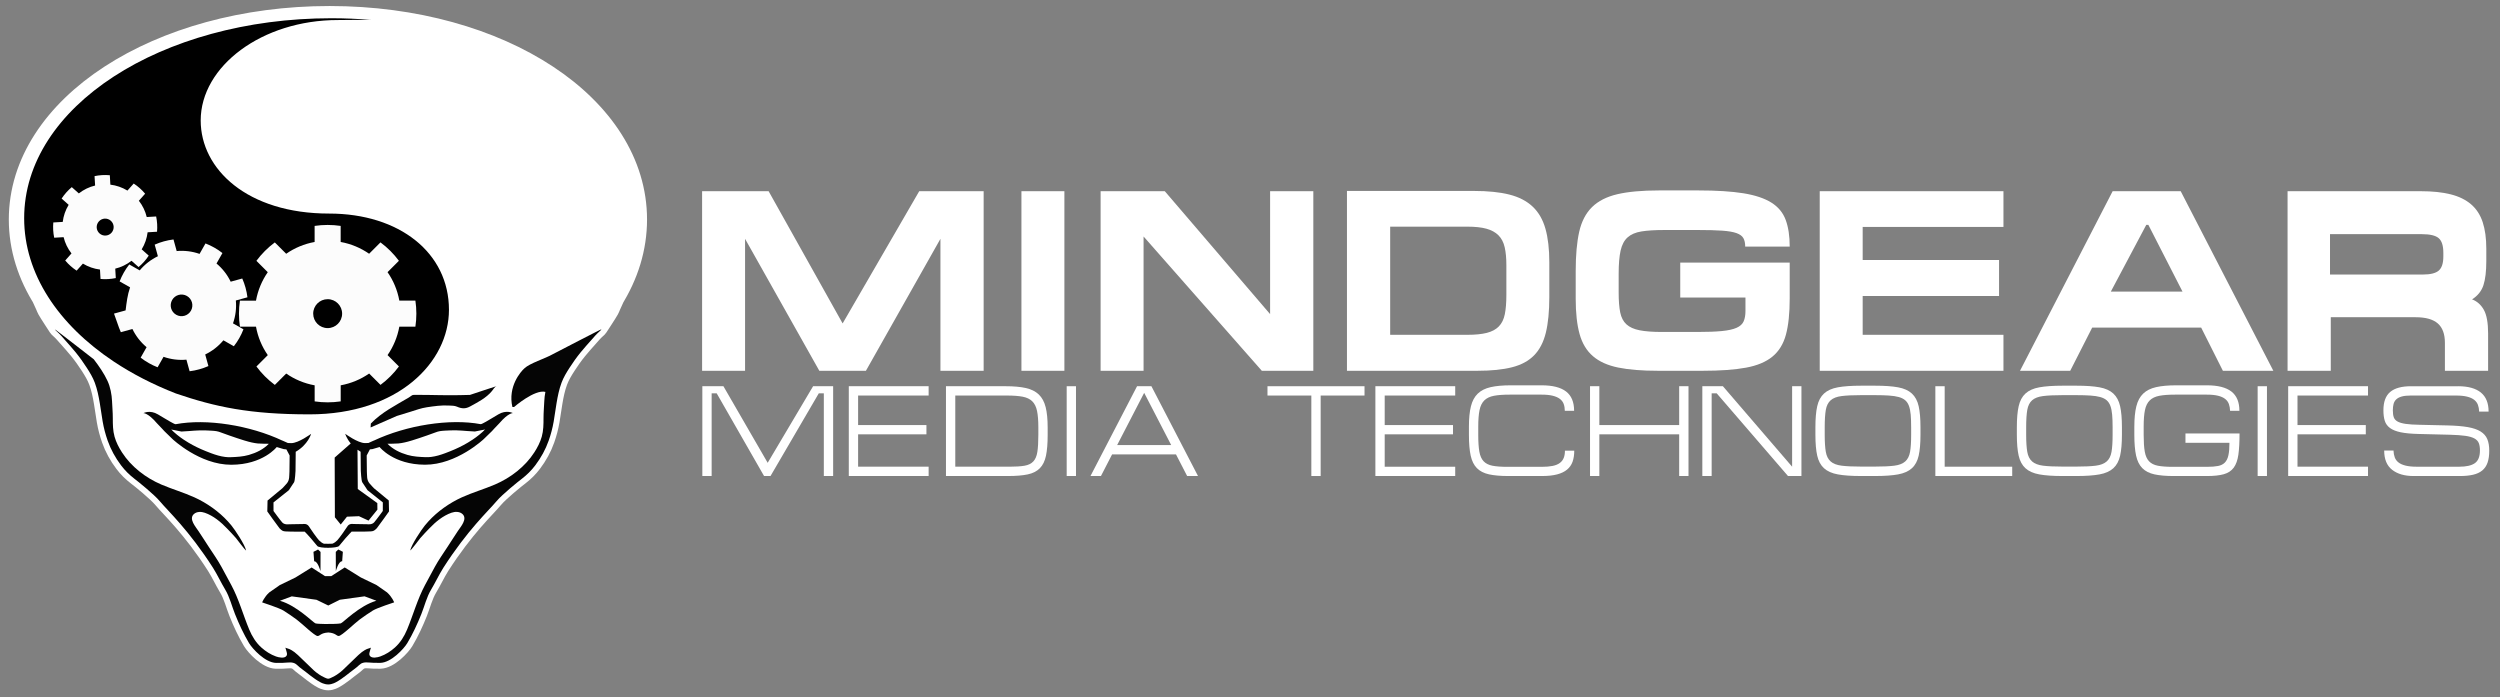 <?xml version="1.0" encoding="UTF-8"?> <svg xmlns="http://www.w3.org/2000/svg" xmlns:xlink="http://www.w3.org/1999/xlink" version="1.1" id="Layer_3" x="0px" y="0px" width="1276.667px" height="356px" viewBox="0 0 1276.667 356" xml:space="preserve"><rect x="0" y="0" width="1276.667" height="356" fill="#808080" stroke="none"/> <g id="Mindgear_Head"> <path id="face_skin" fill="#FFFFFF" stroke="#FFFFFF" stroke-width="6" d="M327.422,112.101c0-30.009-17.912-56.612-46.639-75.563 C252.038,17.567,212.395,6.08,168.308,6.074C124.221,6.08,84.164,17.565,54.998,36.532C25.852,55.475,7.502,82.069,7.5,112.101 c0.002,15.095,4.639,29.424,12.949,42.406c-0.047,0.059-0.095,0.119-0.142,0.178c0.713,1.462,1.208,3.039,1.971,4.472 c0.804,1.509,5.561,8.729,5.734,9.003c0.29,0.457,0.672,0.811,1.163,1.237c1.452,1.266,2.699,2.767,3.975,4.204 c1.867,2.103,3.753,4.193,5.53,6.375c2.039,2.502,3.9,5.144,5.651,7.854c1.567,2.425,3.066,4.898,4.079,7.613 c1.257,3.373,1.965,6.947,2.556,10.488c0.517,3.098,0.919,6.211,1.454,9.305c0.577,3.342,1.431,6.582,2.555,9.781 c1.599,4.551,3.945,8.776,6.848,12.621c2.009,2.661,4.27,4.873,6.9,6.911c0.739,0.573,1.482,1.142,2.208,1.732 c2.609,2.127,5.196,4.29,7.656,6.59c1.123,1.051,2.239,2.126,3.222,3.312c3.833,4.625,14.583,14.438,27,33.834 c2.258,3.608,4.001,7.416,6.193,11.064c2.282,3.8,3.351,8.377,5,12.5c2,5,4.39,10.2,7.167,14.833 c1.755,2.928,8.266,9.999,13.807,10.103c5.541,0.104,6.667-0.521,8.604-0.084c1.937,0.438,2.25,1.625,4.875,3.438 c1.877,1.296,5.668,4.69,9.087,6.489c0,0,1.932,1.165,4.092,1.165c2.035,0,3.99-1.184,3.99-1.184 c3.418-1.798,7.211-5.192,9.088-6.489c2.625-1.813,2.938-3,4.875-3.438c1.937-0.438,3.063,0.188,8.604,0.084 s12.053-7.175,13.807-10.103c2.777-4.634,5.168-9.833,7.168-14.833c1.648-4.123,2.717-8.701,5-12.5 c2.19-3.649,3.935-7.457,6.191-11.064c12.417-19.396,23.167-29.209,27-33.834c0.982-1.186,2.1-2.262,3.223-3.313 c2.459-2.299,5.047-4.463,7.655-6.59c0.726-0.591,1.468-1.158,2.208-1.731c2.631-2.038,4.891-4.25,6.9-6.911 c2.902-3.846,5.248-8.071,6.848-12.621c1.124-3.2,1.979-6.439,2.555-9.781c0.534-3.095,0.938-6.207,1.453-9.305 c0.592-3.541,1.301-7.115,2.557-10.488c1.013-2.715,2.513-5.189,4.078-7.613c1.752-2.711,3.613-5.353,5.652-7.854 c1.775-2.182,3.662-4.271,5.529-6.375c1.275-1.437,2.521-2.938,3.975-4.204c0.49-0.427,0.873-0.781,1.162-1.237 c0.174-0.272,4.93-7.494,5.734-9.003c0.763-1.433,1.258-3.01,1.971-4.472l-0.125-0.156 C322.885,141.525,327.42,127.193,327.422,112.101z"></path> <path id="black_swirl" d="M229.267,158.213c0-29.082-25.265-49.152-61.194-49.152c-41.822,0-65.584-22.689-65.584-47.535 c0-27.74,31.345-51.292,70.061-51.292c8.4-0.067,10.597-0.15,16.921-0.069c-6.646-0.556-13.431-0.845-20.328-0.844h-0.035 c-43.356,0-82.689,11.341-111.052,29.8C29.66,57.608,12.337,83.05,12.339,111.435c-0.004,28.388,17.333,54.27,45.732,73.176 c9.45,6.289,20.122,11.783,31.746,16.322c20.195,6.881,37.643,10.664,68.264,10.664C203.458,211.6,229.267,184.916,229.267,158.213 z"></path> <path id="gear3" fill="#FCFCFC" d="M212.129,153.504l-8.207,0.002c-0.963-5.323-3.051-10.251-6.021-14.527l5.802-5.803 c-2.658-3.576-5.83-6.745-9.41-9.4l-5.799,5.804c-4.277-2.967-9.205-5.054-14.529-6.014l-0.002-8.207 c-2.172-0.318-4.392-0.488-6.65-0.488c-2.261,0.001-4.478,0.172-6.649,0.492l0.002,8.206c-5.323,0.964-10.251,3.054-14.526,6.023 l-5.805-5.801c-3.575,2.656-6.746,5.829-9.402,9.406l5.803,5.8c-2.965,4.278-5.053,9.206-6.012,14.53l-8.208,0.002 c-0.318,2.172-0.489,4.391-0.488,6.651c0,2.258,0.171,4.478,0.493,6.648l8.207-0.002c0.963,5.323,3.052,10.251,6.021,14.525 l-5.802,5.806c2.658,3.577,5.83,6.747,9.408,9.401l5.802-5.802c4.276,2.966,9.205,5.05,14.529,6.013l0.002,8.207 c2.171,0.316,4.389,0.487,6.65,0.486c2.258-0.001,4.478-0.173,6.648-0.49l-0.002-8.207c5.325-0.967,10.253-3.052,14.528-6.021 l5.803,5.798c3.577-2.658,6.746-5.829,9.402-9.407l-5.807-5.801c2.969-4.277,5.055-9.206,6.014-14.53l8.207-0.002 c0.32-2.171,0.492-4.391,0.49-6.65C212.622,157.896,212.45,155.676,212.129,153.504z M167.326,167.553 c-4.079,0.001-7.387-3.304-7.387-7.383c-0.001-4.08,3.304-7.387,7.383-7.387c4.08-0.001,7.388,3.304,7.388,7.383 C174.711,164.245,171.404,167.552,167.326,167.553z"></path> <path id="gear2" fill="#FCFCFC" d="M124.329,168.163l-5.342-3.032c1.341-3.82,1.803-7.799,1.452-11.68l5.921-1.633 c-0.408-3.309-1.3-6.545-2.648-9.597l-5.919,1.634c-1.687-3.512-4.123-6.693-7.233-9.286l3.032-5.341 c-1.295-1.01-2.676-1.942-4.147-2.777c-1.47-0.835-2.979-1.543-4.509-2.138l-3.033,5.342c-3.822-1.341-7.8-1.803-11.68-1.45 l-1.632-5.922c-3.311,0.408-6.546,1.301-9.598,2.647l1.633,5.919c-3.512,1.688-6.692,4.124-9.284,7.234l-5.343-3.033 c-1.009,1.295-1.943,2.677-2.777,4.148c-0.835,1.47-1.544,2.978-2.138,4.509l5.343,3.033c-1.341,3.82-1.803,7.801-2.291,11.776 l-5.922,1.632c1.246,3.214,2.139,6.451,3.486,9.502l5.92-1.632c1.688,3.513,4.125,6.688,7.234,9.282l-3.032,5.343 c1.295,1.012,2.676,1.94,4.147,2.774c1.471,0.836,2.979,1.547,4.51,2.142l3.033-5.343c3.822,1.339,7.8,1.804,11.679,1.453 l1.633,5.918c3.311-0.405,6.546-1.299,9.599-2.646l-1.635-5.922c3.514-1.686,6.694-4.125,9.287-7.234l5.341,3.032 c1.01-1.293,1.941-2.675,2.776-4.146C123.025,171.202,123.734,169.694,124.329,168.163z M89.977,160.743 c-2.655-1.507-3.587-4.88-2.078-7.536c1.507-2.655,4.881-3.586,7.536-2.078c2.655,1.507,3.584,4.88,2.078,7.536 C96.006,161.32,92.631,162.25,89.977,160.743z"></path> <path id="gear1" fill="#FCFCFC" d="M75.952,130.542l-3.597-3.204c1.655-2.709,2.664-5.685,3.03-8.718l4.81-0.279 c0.231-2.605,0.078-5.234-0.453-7.794l-4.809,0.281c-0.716-2.973-2.062-5.812-4.021-8.312l3.204-3.599 c-0.827-0.986-1.735-1.928-2.725-2.809c-0.99-0.884-2.03-1.675-3.107-2.381l-3.203,3.598c-2.709-1.656-5.685-2.664-8.719-3.032 l-0.277-4.809c-2.606-0.231-5.235-0.079-7.795,0.452l0.28,4.809c-2.972,0.716-5.811,2.063-8.309,4.021l-3.6-3.202 c-0.987,0.827-1.929,1.732-2.811,2.724c-0.882,0.992-1.674,2.031-2.38,3.105l3.599,3.204c-1.657,2.709-2.666,5.687-3.033,8.72 l-4.808,0.278c-0.233,2.605-0.079,5.235,0.451,7.796l4.81-0.279c0.715,2.971,2.063,5.807,4.021,8.309l-3.204,3.599 c0.829,0.987,1.732,1.928,2.726,2.807c0.988,0.884,2.029,1.676,3.106,2.383l3.203-3.599c2.711,1.657,5.685,2.666,8.719,3.036 l0.278,4.806c2.605,0.232,5.233,0.079,7.796-0.452l-0.279-4.809c2.97-0.717,5.81-2.063,8.31-4.023l3.598,3.204 c0.986-0.826,1.928-1.733,2.81-2.724C74.453,132.658,75.245,131.618,75.952,130.542z M50.827,119.206 c-1.788-1.591-1.948-4.331-0.355-6.119c1.593-1.788,4.331-1.949,6.121-0.355c1.789,1.591,1.946,4.33,0.354,6.121 C55.355,120.638,52.616,120.798,50.827,119.206z"></path> <g id="face"> <path fill="#050505" d="M282.366,180.836c-3.994,2.3-11.857,4.629-14.619,7.314c-1.867,1.67-8.477,9.229-6.092,19.673 c0.5-0.023,0.881,0.003,0.881,0.003s10.45-9.075,15.977-7.705c-0.309,1.586-0.498,3.193-0.563,4.715 c-0.121,2.903-0.396,5.77-0.391,8.682c0.006,3.183-0.03,6.366-0.895,9.457c-0.799,2.854-2.189,5.528-3.789,8.014 c-4.719,7.335-12.133,13.019-20.092,16.426c-5.568,2.384-11.421,4.057-16.938,6.563c-6.273,2.85-12.454,7.188-17.087,12.291 c-0.596,0.655-1.178,1.321-1.739,2.006c-1.869,2.272-6.958,9.918-7.541,12.855c0.635-0.35,4.377-5.337,5.172-6.359 c1.448-1.684,3.06-3.324,4.535-4.873c3.168-3.32,6.979-6.529,11.368-8.06c1.787-0.624,4.087-0.7,5.587,0.642 c2.807,2.508-0.974,6.595-2.349,8.727c-0.69,1.072-1.578,2.396-2.273,3.467c-0.316,0.488-0.635,0.977-0.952,1.465 c-0.646,0.992-1.289,1.985-1.933,2.98c-2.227,3.443-4.645,6.805-6.606,10.408c-1.672,3.07-3.33,6.148-4.981,9.229 c-3.873,7.217-6.017,15.167-9.146,22.701c-1.431,3.444-3.423,6.688-6.217,9.196c-2.173,1.95-4.722,3.59-7.479,4.571 c-1.39,0.495-4.27,1.163-5.326-0.297c-0.478-0.659-0.25-1.479-0.039-2.189c0.066-0.223,0.486-1.948,0.654-2.004 c-0.01,0.003-2,0.667-2,0.667s-1.932,0.686-4.474,3.103s-7.625,7.333-7.625,7.333s-2.25,2.375-5.708,4 c-0.762,0.357-1.48,0.761-2.093,0.761c-0.612,0-1.388-0.397-2.122-0.743c-3.458-1.625-5.708-4-5.708-4s-5.083-4.916-7.625-7.333 s-4.474-3.103-4.474-3.103s-1.991-0.664-2-0.667c0.167,0.056,0.587,1.782,0.654,2.004c0.212,0.712,0.439,1.531-0.038,2.19 c-1.057,1.46-3.937,0.792-5.327,0.297c-2.757-0.982-5.306-2.621-7.479-4.572c-2.793-2.509-4.786-5.752-6.216-9.196 c-3.129-7.533-5.272-15.484-9.145-22.701c-1.653-3.078-3.311-6.158-4.982-9.228c-1.963-3.604-4.381-6.966-6.607-10.409 c-0.643-0.994-1.287-1.988-1.933-2.98c-0.318-0.487-0.634-0.977-0.952-1.465c-0.695-1.069-1.583-2.394-2.274-3.467 c-1.375-2.132-5.155-6.219-2.348-8.727c1.501-1.342,3.8-1.266,5.587-0.641c4.388,1.528,8.2,4.737,11.368,8.06 c1.477,1.549,3.087,3.188,4.535,4.873c0.795,1.022,4.537,6.01,5.172,6.358c-0.583-2.938-5.671-10.582-7.54-12.855 c-0.562-0.684-1.146-1.35-1.74-2.005c-4.632-5.104-10.813-9.442-17.086-12.291c-5.518-2.507-11.369-4.181-16.938-6.563 c-7.959-3.406-15.374-9.091-20.093-16.426c-1.598-2.484-2.99-5.158-3.789-8.014c-0.864-3.09-0.899-6.274-0.894-9.456 c0.005-2.912-0.269-5.778-0.391-8.683c-0.143-3.4-0.879-7.237-2.283-10.283c-1.807-3.92-4.371-7.584-7.042-11.098 c0,0-20.048-15.584-19.875-15.313c0.29,0.457,0.672,0.811,1.163,1.237c1.452,1.266,2.699,2.767,3.975,4.204 c1.867,2.103,3.753,4.193,5.53,6.375c2.039,2.502,3.9,5.144,5.651,7.854c1.567,2.425,3.066,4.898,4.079,7.613 c1.257,3.373,1.965,6.947,2.556,10.488c0.517,3.098,0.919,6.211,1.454,9.305c0.577,3.342,1.431,6.582,2.555,9.781 c1.599,4.551,3.945,8.776,6.848,12.621c2.009,2.661,4.27,4.873,6.9,6.911c0.739,0.573,1.482,1.142,2.208,1.732 c2.609,2.127,5.196,4.29,7.656,6.59c1.123,1.051,2.239,2.126,3.222,3.312c3.833,4.625,14.583,14.438,27,33.834 c2.258,3.608,4.001,7.416,6.193,11.064c2.282,3.8,3.351,8.377,5,12.5c2,5,4.39,10.2,7.167,14.833 c1.755,2.928,8.266,9.999,13.807,10.103c5.541,0.104,6.667-0.521,8.604-0.084c1.937,0.438,2.25,1.625,4.875,3.438 c1.877,1.296,5.668,4.69,9.087,6.489c0,0,1.932,1.165,4.092,1.165c2.035,0,3.99-1.184,3.99-1.184 c3.418-1.798,7.211-5.192,9.088-6.489c2.625-1.813,2.938-3,4.875-3.438c1.937-0.438,3.063,0.188,8.604,0.084 c5.541-0.104,12.052-7.175,13.807-10.104c2.777-4.633,5.168-9.833,7.168-14.833c1.648-4.122,2.717-8.7,5-12.499 c2.19-3.649,3.935-7.457,6.191-11.064c12.417-19.396,23.167-29.209,27-33.834c0.982-1.186,2.1-2.262,3.223-3.313 c2.459-2.3,5.047-4.463,7.655-6.59c0.726-0.591,1.468-1.158,2.208-1.731c2.631-2.038,4.891-4.25,6.9-6.911 c2.902-3.846,5.248-8.071,6.848-12.621c1.124-3.2,1.979-6.439,2.555-9.781c0.534-3.095,0.938-6.208,1.453-9.305 c0.592-3.541,1.301-7.115,2.557-10.488c1.013-2.715,2.513-5.189,4.078-7.613c1.752-2.711,3.613-5.353,5.652-7.854 c1.775-2.182,3.662-4.271,5.529-6.375c1.275-1.437,2.521-2.938,3.975-4.204c0.49-0.427,0.873-0.781,1.162-1.237 C307.323,167.87,283.771,180.115,282.366,180.836z"></path> <path fill="#050505" d="M209.631,210.268c2.73-0.863,5.469-1.858,8.303-2.285c3.73-0.562,7.512-1.116,11.295-0.889 c1.43,0.086,2.841,0.01,4.159,0.588c2.489,1.094,4.399,1.148,6.767-0.164c3.903-2.166,8.146-4.275,11.064-7.824 c0.652-0.797,1.371-2.183,2.406-2.526l-6.5,2.125L240,201.666c0,0-5.373,0.125-5.375,0.125 c-7.133,0.166-14.307-0.164-21.445-0.146c-0.727,0.002-1.453,0.015-2.18,0.021c-0.516,0.005-1.729,1.036-2.219,1.327 c-6.768,4.024-13.896,7.536-19.406,13.298l-0.125,2l13.375-5.875C204.961,211.7,207.301,211.003,209.631,210.268z"></path> <path fill="#050505" d="M163.66,291.654l0.031-9.807l-1.279-1.225l-2.338,1.178l0.352,4.842 C162.258,286.439,163.66,291.654,163.66,291.654z"></path> <path fill="#050505" d="M174.737,286.625l0.352-4.841l-2.338-1.179l-1.278,1.226l0.03,9.808 C171.502,291.639,172.903,286.422,174.737,286.625z"></path> <path fill="#050505" d="M150.875,294.916l-8,3.875c0,0-3.495,2.479-5.375,3.75c-2.625,2.375-3.623,5.077-3.623,5.077 s8.757,2.854,10.84,4.153c2.308,1.438,4.563,3.004,6.756,4.609c2.537,1.857,9.209,8.409,10.715,8.409 c1.226,0.001,1.51-1.562,5.512-1.808c3.774,0.294,4.074,1.791,5.275,1.789c1.506,0,8.179-6.552,10.715-8.408 c2.193-1.606,4.448-3.173,6.756-4.61c2.083-1.298,10.84-4.153,10.84-4.153s-0.998-2.701-3.623-5.076 c-1.879-1.271-5.375-3.75-5.375-3.75l-8-3.875l-8.25-5.125c0,0-6.875,4.397-6.869,4.435c0.004,0.037-3.172,0.017-3.172,0.017 l-6.87-4.434L150.875,294.916z M167.634,309.213l5.904-2.938l12.625-1.751l6.055,2.251c-8.75,2.5-17.012,11.22-18.178,11.555 c-1.131,0.325-6.203,0.335-8.128,0.326c-1.995-0.031-4.108-0.112-4.789-0.31c-1.167-0.335-9.427-9.055-18.177-11.555l6.055-2.25 l12.625,1.75L167.634,309.213z"></path> <path fill="#050505" d="M80.125,216.125c2.125,2.166,3.792,4.033,3.792,4.033l4.167,4.05c0,0,13.854,13.167,30.042,13.125 s23.188-9.042,23.188-9.042l3.625,1.063l1.328,0.141l1.637,3.109l-0.09,8.188c-0.167,2.144,0.162,4.168-1.256,5.963 c-0.608,0.771-2.374,2.599-2.374,2.599s-7.275,6.041-7.557,6.252l-0.125,5.563c0,0,5,7.063,6.23,8.6 c1.207,1.213,1.705,1.517,2.979,1.604c2.747,0.189,9.894,0.122,9.894,0.122s1.878,1.915,3.221,3.493 c1.081,1.271,2.099,2.584,3.202,3.838c1.118,1.271,10.059,1.175,11.109-0.018c1.103-1.254,2.121-2.567,3.201-3.838 c1.344-1.578,3.222-3.494,3.222-3.494s7.147,0.067,9.894-0.121c1.275-0.088,1.772-0.392,2.979-1.604 c1.229-1.536,6.229-8.599,6.229-8.599l-0.125-5.563c-0.281-0.21-7.558-6.251-7.558-6.251s-1.767-1.829-2.373-2.6 c-1.418-1.795-1.09-3.818-1.257-5.963l-0.09-8.188l1.637-3.109l1.328-0.141l3.625-1.063c0,0,7,9,23.188,9.041 c16.188,0.043,30.043-13.125,30.043-13.125l4.166-4.049c0,0,1.666-1.867,3.791-4.033c4.5-5.271,6.864-5.16,6.864-5.16 s-3.302-1.799-7.405,0.66c-4.104,2.459-4,2.375-4,2.375s-4.521,2.791-5.041,2.625c-15.729-2.959-37.918,0.541-54.584,8.416 c1.166-0.563-2.709,1.188-2.709,1.188s-1.594,0.063-1.75,0.063c-3.688,0-10.125-4.75-10.125-4.75s0.643,2.308,2.822,4.934 l-8.201,7.21l0.104,30.5l2.988,3.688l3.188-4l6.125-0.25l4.875,2.25l4.538-5.601l-0.038-3.338l-9.983-7.188l-0.138-20.074 c0.495,0.354,1.015,0.703,1.584,1.033c0.013,4.211,0.099,9.789,0.099,9.789s0.246,4.936,0.734,5.776 c0.486,0.842,1.602,2.289,2.68,4.063l7.838,6.236l-0.014,4.385c0,0-3.138,4.336-4.449,5.836c-1.188,1.313-3.438,0.938-3.438,0.938 l-7.188-0.125c0,0-1.813-0.375-2.832,0.968c-0.896,1.467-4.395,6.399-5.34,7.36c-0.74,0.751-1.57,1.379-2.476,1.722 c-0.169,0.064-4.209,0.077-4.368,0.018c-0.905-0.342-1.734-0.971-2.474-1.721c-0.947-0.961-4.444-5.896-5.34-7.361 c-1.021-1.342-2.833-0.967-2.833-0.967l-7.188,0.125c0,0-2.25,0.375-3.438-0.938c-1.313-1.5-4.45-5.837-4.45-5.837l-0.013-4.385 l7.838-6.236c1.077-1.773,2.192-3.221,2.679-4.063c0.487-0.843,0.734-5.776,0.734-5.776s0.087-5.578,0.099-9.789 c6.363-3.688,7.863-9.164,7.863-9.164s-6.438,4.75-10.125,4.75c-0.156,0-1.75-0.063-1.75-0.063s-3.875-1.75-2.708-1.187 c-16.667-7.876-38.854-11.376-54.583-8.417c-0.521,0.166-5.042-2.625-5.042-2.625s0.104,0.084-4-2.375s-7.406-0.66-7.406-0.66 S75.625,210.854,80.125,216.125z M203.465,226.459c0.517-0.051,1.029-0.12,1.541-0.205c1.084-0.181,2.156-0.428,3.22-0.71 c0.733-0.196,1.465-0.407,2.19-0.628c2.514-0.766,4.998-1.63,7.48-2.482c1.52-0.521,3.027-1.068,4.531-1.631 c0.732-0.273,1.479-0.523,2.254-0.64c0.841-0.14,1.697-0.194,2.549-0.247c1.934-0.12,3.879-0.188,5.816-0.154 c1.881,0.032,3.756,0.217,5.631,0.353c0.896,0.063,1.793,0.112,2.689,0.169c0.375,0.023,0.752,0.051,1.127,0.074 c0,0,3.51-0.709,5.25-1.041c-0.201,0.037-0.574,0.545-0.729,0.691c-0.246,0.231-0.493,0.461-0.743,0.688 c-0.507,0.461-1.023,0.908-1.555,1.341c-1.053,0.856-2.151,1.653-3.279,2.411c-0.822,0.552-1.659,1.08-2.512,1.587 c-2.817,1.679-5.784,3.106-8.828,4.325c-0.916,0.365-1.833,0.729-2.758,1.074c-2.315,0.863-4.723,1.611-7.184,1.905 c-0.896,0.106-1.803,0.153-2.713,0.123c-3.129-0.104-6.373-0.278-9.389-1.155c-3.846-1.115-7.35-2.813-10.188-5.699 C197.87,226.607,201.739,226.629,203.465,226.459z M92.667,220.375c0.376-0.023,0.752-0.052,1.128-0.075 c0.896-0.057,1.793-0.104,2.689-0.169c1.875-0.135,3.75-0.318,5.63-0.352c1.938-0.032,3.883,0.033,5.818,0.154 c0.85,0.053,1.708,0.106,2.549,0.246c0.774,0.116,1.521,0.366,2.253,0.641c1.505,0.562,3.012,1.109,4.531,1.631 c2.484,0.854,4.968,1.717,7.481,2.482c0.727,0.221,1.458,0.432,2.192,0.627c1.062,0.282,2.134,0.529,3.219,0.711 c0.511,0.084,1.025,0.153,1.541,0.205c1.727,0.17,5.596,0.147,5.596,0.147c-2.837,2.886-6.342,4.583-10.187,5.699 c-3.016,0.876-6.261,1.052-9.39,1.155c-0.91,0.029-1.815-0.018-2.713-0.123c-2.46-0.295-4.867-1.043-7.183-1.905 c-0.924-0.345-1.841-0.709-2.757-1.075c-3.044-1.219-6.011-2.646-8.829-4.325c-0.851-0.507-1.688-1.034-2.511-1.587 c-1.127-0.757-2.228-1.554-3.281-2.411c-0.53-0.433-1.047-0.88-1.553-1.34c-0.25-0.228-0.497-0.456-0.743-0.688 c-0.155-0.146-0.528-0.653-0.729-0.691C89.156,219.666,92.667,220.375,92.667,220.375z"></path> </g> </g> <g id="Mindgear"> <path class="mindfont" fill="#FFFFFF" d="M392.507,97.641l37.794,67.525l39.116-67.525h32.901v91.71h-22.066v-67.395l-38.058,67.395 h-23.787l-37.924-67.395v67.395h-21.938v-91.71H392.507z"></path> <path class="mindfont" fill="#FFFFFF" d="M521.614,97.641h21.934v91.71h-21.934V97.641z"></path> <path class="mindfont" fill="#FFFFFF" d="M594.82,97.641l53.782,62.768V97.641h22.069v91.71h-26.297l-60.39-68.585v68.585h-21.938 v-91.71H594.82z"></path> <path class="mindfont" fill="#FFFFFF" d="M770.767,99.357c4.889,1.235,8.853,3.283,11.894,6.145c3.04,2.863,5.219,6.628,6.541,11.296 c1.321,4.673,1.981,10.397,1.981,17.179v17.708c0,7.315-0.594,13.391-1.781,18.235c-1.193,4.845-3.195,8.7-6.014,11.564 c-2.821,2.861-6.587,4.888-11.299,6.076c-4.712,1.189-10.551,1.784-17.51,1.784h-66.732V97.509h64.885 C759.866,97.509,765.878,98.124,770.767,99.357z M759.273,169.988c2.594-0.66,4.646-1.761,6.143-3.305 c1.497-1.54,2.512-3.608,3.039-6.21c0.529-2.598,0.796-5.881,0.796-9.846v-15.329c0-3.523-0.29-6.542-0.861-9.051 c-0.575-2.512-1.633-4.539-3.17-6.08c-1.544-1.541-3.594-2.663-6.146-3.369c-2.559-0.706-5.815-1.054-9.779-1.054h-39.38v55.234 h39.38C753.346,170.979,756.67,170.649,759.273,169.988z"></path> <path class="mindfont" fill="#FFFFFF" d="M849.724,117.462c-4.678,0-8.502,0.246-11.499,0.726c-2.996,0.485-5.351,1.5-7.068,3.038 c-1.719,1.543-2.906,3.789-3.566,6.741c-0.661,2.953-0.992,6.893-0.992,11.828v9.646c0,4.139,0.264,7.512,0.79,10.107 c0.532,2.601,1.585,4.625,3.174,6.079c1.587,1.455,3.831,2.47,6.736,3.038c2.906,0.576,6.743,0.859,11.497,0.859h17.974 c5.11,0,9.27-0.152,12.485-0.464c3.217-0.306,5.729-0.857,7.531-1.651c1.807-0.792,3.02-1.895,3.636-3.305 c0.618-1.407,0.929-3.169,0.929-5.284v-6.868h-33.305v-17.839h55.896v18.367c0,7.49-0.64,13.612-1.914,18.371 c-1.275,4.753-3.567,8.501-6.872,11.231c-3.302,2.728-7.818,4.625-13.542,5.68c-5.731,1.057-13.087,1.589-22.068,1.589h-22.862 c-8.191,0-14.98-0.553-20.354-1.653c-5.372-1.099-9.669-3.039-12.883-5.816c-3.216-2.772-5.482-6.54-6.804-11.295 c-1.321-4.759-1.983-10.745-1.983-17.973V138.34c0-8.015,0.594-14.667,1.783-19.953c1.19-5.285,3.37-9.492,6.544-12.619 c3.17-3.127,7.511-5.331,13.013-6.607c5.509-1.273,12.58-1.917,21.21-1.917h20.085c9.337,0,17.004,0.487,22.996,1.453 c5.993,0.97,10.747,2.557,14.272,4.758c3.521,2.205,5.969,5.153,7.329,8.854c1.369,3.7,2.05,8.237,2.05,13.611h-22.727 c0-1.761-0.311-3.193-0.925-4.296c-0.612-1.098-1.786-1.958-3.505-2.576c-1.713-0.618-4.139-1.036-7.268-1.258 c-3.129-0.219-7.289-0.331-12.486-0.331h-17.308V117.462z"></path> <path class="mindfont" fill="#FFFFFF" d="M1023.096,97.641v18.236h-71.89v16.912h69.644v18.367h-69.644v19.823h71.89v18.366h-93.822 V97.641H1023.096z"></path> <path class="mindfont" fill="#FFFFFF" d="M1113.614,97.641l47.309,91.71h-25.769l-11.097-22.07h-55.636l-11.23,22.07h-25.641 l47.308-91.71H1113.614z M1096.038,114.818l-18.108,34.094h36.607l-17.445-34.094H1096.038z"></path> <path class="mindfont" fill="#FFFFFF" d="M1270.597,189.351h-22.067v-14.273c0-4.491-1.213-7.795-3.634-9.911 c-2.426-2.115-6.188-3.17-11.3-3.17h-43.344v27.354h-22.066v-91.71h68.054c5.9,0,10.968,0.529,15.196,1.588 c4.229,1.055,7.706,2.755,10.441,5.087c2.727,2.337,4.709,5.373,5.948,9.119c1.228,3.745,1.849,8.259,1.849,13.544v6.34 c0,5.202-0.486,9.298-1.457,12.289c-0.971,2.998-2.906,5.419-5.813,7.269c2.555,0.97,4.559,2.753,6.014,5.349 c1.451,2.601,2.179,6.632,2.179,12.091V189.351L1270.597,189.351z M1247.735,129.09c0-3.609-0.789-6.099-2.374-7.466 c-1.592-1.366-4.449-2.047-8.59-2.047h-46.911v20.617h47.438c3.876,0,6.587-0.682,8.126-2.048c1.543-1.367,2.312-3.768,2.312-7.203 V129.09z"></path> </g> <g id="Media_Technologies"> <path id="med_m" fill="#FFFFFF" d="M369.427,197.232l22.6,39.114l23.191-39.114h10.24v45.852H420.7v-42.218h-2.575l-24.646,42.218 h-3.304l-24.18-42.218h-2.58v42.218h-4.756v-45.852H369.427z"></path> <path id="med_e" fill="#FFFFFF" d="M474.219,197.232v4.756h-36.01v15.065h34.886v4.76h-34.886v16.517h36.01v4.754h-40.767v-45.852 H474.219z"></path> <path id="med_d" fill="#FFFFFF" d="M483.07,197.232h30.528c4.097,0,7.521,0.307,10.275,0.923c2.751,0.618,4.954,1.719,6.606,3.304 c1.652,1.588,2.816,3.748,3.504,6.476c0.682,2.73,1.022,6.213,1.022,10.439v3.702c0,4.358-0.285,7.908-0.858,10.636 c-0.573,2.73-1.616,4.871-3.139,6.408c-1.52,1.544-3.576,2.589-6.179,3.139c-2.597,0.553-5.9,0.825-9.911,0.825h-31.844v-45.852 H483.07z M530.249,218.308c0-3.476-0.221-6.286-0.66-8.421c-0.442-2.141-1.259-3.791-2.445-4.956 c-1.189-1.165-2.82-1.947-4.889-2.347c-2.074-0.395-4.739-0.596-7.996-0.596H487.83v36.34h27.617c3.214,0,5.791-0.167,7.732-0.497 c1.94-0.332,3.434-1.056,4.491-2.182c1.058-1.122,1.75-2.751,2.079-4.891c0.33-2.138,0.499-5.03,0.499-8.688V218.308z"></path> <path id="med_i" fill="#FFFFFF" d="M544.719,197.232h4.754v45.852h-4.754V197.232z"></path> <path id="med_a" fill="#FFFFFF" d="M587.991,197.232l23.785,45.852h-5.547l-5.684-11.032h-32.638l-5.686,11.032h-5.353 l23.786-45.852H587.991z M570.483,227.296H598.1l-13.81-26.693L570.483,227.296z"></path> <path id="tech_t" fill="#FFFFFF" d="M696.814,201.988h-22.399v41.096h-4.757v-41.096h-22.398v-4.756h49.555V201.988z"></path> <path id="tech_e_1_" fill="#FFFFFF" d="M743.128,197.232v4.756H707.12v15.065h34.885v4.76H707.12v16.517h36.009v4.754h-40.766 v-45.852H743.128z"></path> <path id="tech_c" fill="#FFFFFF" d="M750.129,217.91c0-4.228,0.344-7.706,1.028-10.437c0.681-2.731,1.851-4.894,3.503-6.476 c1.651-1.588,3.853-2.688,6.605-3.304c2.756-0.618,6.178-0.927,10.276-0.927h15.727c5.591,0,9.753,1.059,12.487,3.169 c2.729,2.117,4.094,5.4,4.094,9.85h-4.754c0-1.275-0.192-2.435-0.563-3.47c-0.371-1.037-1.023-1.907-1.946-2.611 c-0.925-0.702-2.148-1.245-3.669-1.618c-1.517-0.372-3.401-0.56-5.648-0.56h-16.388c-3.262,0-5.926,0.195-7.997,0.594 c-2.069,0.396-3.698,1.179-4.888,2.348c-1.188,1.166-2.004,2.817-2.444,4.955c-0.442,2.139-0.66,4.944-0.66,8.425v4.228 c0,3.569,0.189,6.425,0.563,8.553c0.374,2.141,1.101,3.78,2.181,4.926s2.587,1.903,4.525,2.28c1.938,0.372,4.452,0.558,7.534,0.558 h17.574c2.2,0,4.063-0.149,5.581-0.459c1.522-0.311,2.745-0.806,3.667-1.489c0.928-0.682,1.599-1.544,2.016-2.579 c0.418-1.036,0.627-2.278,0.627-3.733h4.757c0,2.159-0.288,4.039-0.855,5.651c-0.575,1.603-1.514,2.953-2.812,4.028 c-1.301,1.08-2.996,1.897-5.087,2.445c-2.096,0.553-4.662,0.827-7.701,0.827h-17.242c-3.965,0-7.246-0.283-9.847-0.856 c-2.598-0.573-4.657-1.631-6.174-3.174c-1.521-1.538-2.58-3.675-3.173-6.404c-0.596-2.732-0.89-6.258-0.89-10.573v-4.166H750.129z"></path> <path id="tech_h" fill="#FFFFFF" d="M816.734,197.232v19.821h40.764v-19.821h4.765v45.852h-4.765V221.81h-40.764v21.274h-4.759 v-45.852H816.734z"></path> <path id="tech_n" fill="#FFFFFF" d="M879.829,197.232l35.348,41.096v-41.096h4.759v45.852h-6.87l-36.406-42.218h-2.575v42.218 h-4.761v-45.852H879.829z"></path> <path id="tech_o_1_" fill="#FFFFFF" d="M938.534,242.259c-3.016-0.548-5.373-1.595-7.067-3.139 c-1.698-1.537-2.854-3.678-3.467-6.408c-0.621-2.728-0.93-6.277-0.93-10.636v-3.965c0-4.361,0.304-7.919,0.93-10.674 c0.608-2.753,1.769-4.91,3.467-6.475c1.694-1.563,4.052-2.618,7.067-3.17c3.02-0.551,6.948-0.829,11.795-0.829h7.268 c4.8,0,8.697,0.276,11.697,0.829c2.993,0.552,5.344,1.606,7.035,3.17c1.693,1.564,2.85,3.722,3.468,6.475 c0.62,2.755,0.927,6.31,0.927,10.674v3.965c0,4.358-0.307,7.908-0.927,10.636c-0.618,2.73-1.77,4.871-3.468,6.408 c-1.698,1.544-4.042,2.589-7.035,3.139c-3,0.553-6.897,0.825-11.697,0.825h-7.268C945.482,243.084,941.553,242.812,938.534,242.259 z M975.961,218.111c0-2.47-0.076-4.583-0.227-6.344c-0.153-1.762-0.453-3.246-0.893-4.461c-0.444-1.211-1.079-2.178-1.915-2.908 c-0.841-0.724-1.939-1.276-3.303-1.651c-1.373-0.373-3.042-0.626-5.023-0.759c-1.981-0.132-4.34-0.199-7.073-0.199h-7.203 c-4.137,0-7.434,0.158-9.875,0.466c-2.447,0.309-4.307,1.024-5.58,2.146c-1.281,1.126-2.107,2.766-2.484,4.923 c-0.37,2.161-0.562,5.088-0.562,8.788v3.965c0,3.656,0.191,6.552,0.562,8.687c0.377,2.139,1.203,3.771,2.484,4.893 c1.273,1.125,3.138,1.84,5.58,2.149c2.446,0.307,5.738,0.464,9.875,0.464h7.203c4.142,0,7.424-0.157,9.846-0.464 c2.424-0.306,4.274-1.024,5.554-2.149c1.275-1.121,2.102-2.752,2.478-4.893c0.377-2.137,0.563-5.03,0.563-8.687v-3.965H975.961z"></path> <path id="tech_l" fill="#FFFFFF" d="M993.079,197.232v41.096h34.492v4.756h-39.25v-45.852H993.079z"></path> <path id="tech_o" fill="#FFFFFF" d="M1041.41,242.259c-3.021-0.548-5.374-1.595-7.07-3.139c-1.699-1.537-2.855-3.678-3.47-6.408 c-0.62-2.728-0.93-6.277-0.93-10.636v-3.965c0-4.361,0.31-7.919,0.93-10.674c0.614-2.753,1.771-4.91,3.47-6.475 c1.696-1.563,4.05-2.618,7.07-3.17c3.021-0.551,6.948-0.829,11.796-0.829h7.266c4.797,0,8.699,0.276,11.697,0.829 c2.994,0.552,5.339,1.606,7.036,3.17c1.694,1.564,2.851,3.722,3.47,6.475c0.618,2.755,0.923,6.31,0.923,10.674v3.965 c0,4.358-0.305,7.908-0.923,10.636c-0.619,2.73-1.775,4.871-3.47,6.408c-1.697,1.544-4.042,2.589-7.036,3.139 c-2.998,0.553-6.896,0.825-11.697,0.825h-7.266C1048.358,243.084,1044.426,242.812,1041.41,242.259z M1078.839,218.111 c0-2.47-0.079-4.583-0.233-6.344c-0.155-1.762-0.454-3.246-0.894-4.461c-0.438-1.211-1.079-2.178-1.915-2.908 c-0.834-0.724-1.939-1.276-3.303-1.651c-1.367-0.373-3.041-0.626-5.023-0.759c-1.981-0.132-4.336-0.199-7.066-0.199h-7.205 c-4.14,0-7.434,0.158-9.875,0.466c-2.447,0.309-4.305,1.024-5.585,2.146c-1.274,1.126-2.101,2.766-2.478,4.923 c-0.377,2.161-0.563,5.088-0.563,8.788v3.965c0,3.656,0.187,6.552,0.563,8.687c0.377,2.139,1.203,3.771,2.478,4.893 c1.28,1.125,3.143,1.84,5.585,2.149c2.441,0.307,5.735,0.464,9.875,0.464h7.205c4.141,0,7.418-0.157,9.845-0.464 c2.421-0.306,4.268-1.024,5.554-2.149c1.27-1.121,2.102-2.752,2.478-4.893c0.371-2.137,0.559-5.03,0.559-8.687V218.111 L1078.839,218.111z"></path> <path id="tech_g" fill="#FFFFFF" d="M1089.937,217.91c0-4.228,0.341-7.706,1.027-10.437c0.681-2.731,1.847-4.894,3.499-6.476 c1.651-1.588,3.857-2.688,6.606-3.304c2.752-0.618,6.18-0.927,10.278-0.927h15.655c5.596,0,9.756,1.059,12.493,3.169 c2.73,2.117,4.092,5.4,4.092,9.85h-4.754c-0.047-1.275-0.257-2.435-0.625-3.47c-0.381-1.037-1.015-1.907-1.919-2.611 c-0.903-0.702-2.117-1.245-3.635-1.618c-1.522-0.372-3.402-0.56-5.652-0.56h-16.316c-3.262,0-5.926,0.195-7.996,0.594 c-2.069,0.396-3.7,1.179-4.888,2.348c-1.193,1.166-2.008,2.817-2.447,4.955c-0.442,2.139-0.659,4.944-0.659,8.425v4.228 c0,3.569,0.185,6.425,0.562,8.553c0.371,2.141,1.1,3.78,2.178,4.926c1.079,1.146,2.586,1.903,4.526,2.28 c1.936,0.372,4.451,0.558,7.532,0.558h17.509c2.292,0,4.176-0.14,5.652-0.429c1.477-0.284,2.644-0.867,3.499-1.749 c0.864-0.883,1.468-2.128,1.818-3.732c0.355-1.611,0.531-3.732,0.531-6.374h-22.464v-4.76h27.615c0,4.402-0.195,8.016-0.594,10.834 c-0.396,2.819-1.192,5.033-2.379,6.646c-1.187,1.604-2.876,2.718-5.054,3.334c-2.183,0.616-5.054,0.927-8.626,0.927h-16.979 c-3.963,0-7.247-0.284-9.848-0.856c-2.597-0.573-4.656-1.632-6.179-3.175c-1.518-1.538-2.576-3.676-3.169-6.405 c-0.594-2.731-0.893-6.258-0.893-10.572V217.91L1089.937,217.91z"></path> <path id="tech_i" fill="#FFFFFF" d="M1152.907,197.232h4.754v45.852h-4.754V197.232z"></path> <path id="tech_e" fill="#FFFFFF" d="M1209.263,197.232v4.756h-36.009v15.065h34.884v4.76h-34.884v16.517h36.009v4.754h-40.769 v-45.852H1209.263z"></path> <path id="tech_s" fill="#FFFFFF" d="M1255.247,197.232c5.115,0,8.984,1.067,11.629,3.202c2.643,2.141,3.965,5.387,3.965,9.749 h-4.822c-0.047-1.279-0.258-2.421-0.631-3.438c-0.376-1.011-1.01-1.868-1.914-2.575c-0.903-0.707-2.116-1.244-3.635-1.621 c-1.521-0.373-3.399-0.561-5.65-0.561H1231c-1.853,0-3.36,0.169-4.528,0.498c-1.171,0.33-2.095,0.815-2.776,1.453 c-0.682,0.64-1.146,1.433-1.389,2.377c-0.236,0.947-0.361,2.04-0.361,3.271c0,1.411,0.156,2.567,0.464,3.471 c0.306,0.903,0.945,1.625,1.916,2.178c0.97,0.553,2.359,0.957,4.16,1.224c1.807,0.263,4.187,0.418,7.14,0.46l14.205,0.328 c4.182,0.095,7.654,0.379,10.406,0.863c2.751,0.485,4.93,1.235,6.541,2.245c1.61,1.013,2.745,2.313,3.407,3.898 c0.66,1.586,0.989,3.545,0.989,5.88c0,2.427-0.289,4.463-0.86,6.116c-0.574,1.65-1.478,2.988-2.705,3.999 c-1.233,1.013-2.804,1.74-4.692,2.179c-1.895,0.444-4.161,0.661-6.805,0.661h-23.59c-4.583,0-8.228-1.058-10.932-3.17 c-2.711-2.115-4.068-5.393-4.068-9.844h4.761c0.04,1.273,0.252,2.434,0.629,3.47c0.37,1.031,1.011,1.903,1.915,2.606 c0.903,0.708,2.111,1.244,3.634,1.619c1.519,0.374,3.401,0.563,5.647,0.563h21.742c3.613,0,6.276-0.608,7.99-1.819 c1.719-1.212,2.58-3.381,2.58-6.511c0-1.456-0.186-2.681-0.562-3.671c-0.377-0.99-1.11-1.791-2.216-2.41 c-1.099-0.612-2.652-1.065-4.66-1.354c-2.003-0.288-4.614-0.473-7.825-0.563l-16.059-0.396c-3.744-0.087-6.777-0.371-9.116-0.856 c-2.34-0.482-4.16-1.214-5.482-2.181c-1.321-0.967-2.215-2.2-2.679-3.692c-0.465-1.497-0.692-3.285-0.692-5.359 c0-4.315,1.156-7.44,3.47-9.378c2.313-1.943,5.849-2.91,10.607-2.91h24.04V197.232z"></path> </g> </svg> 